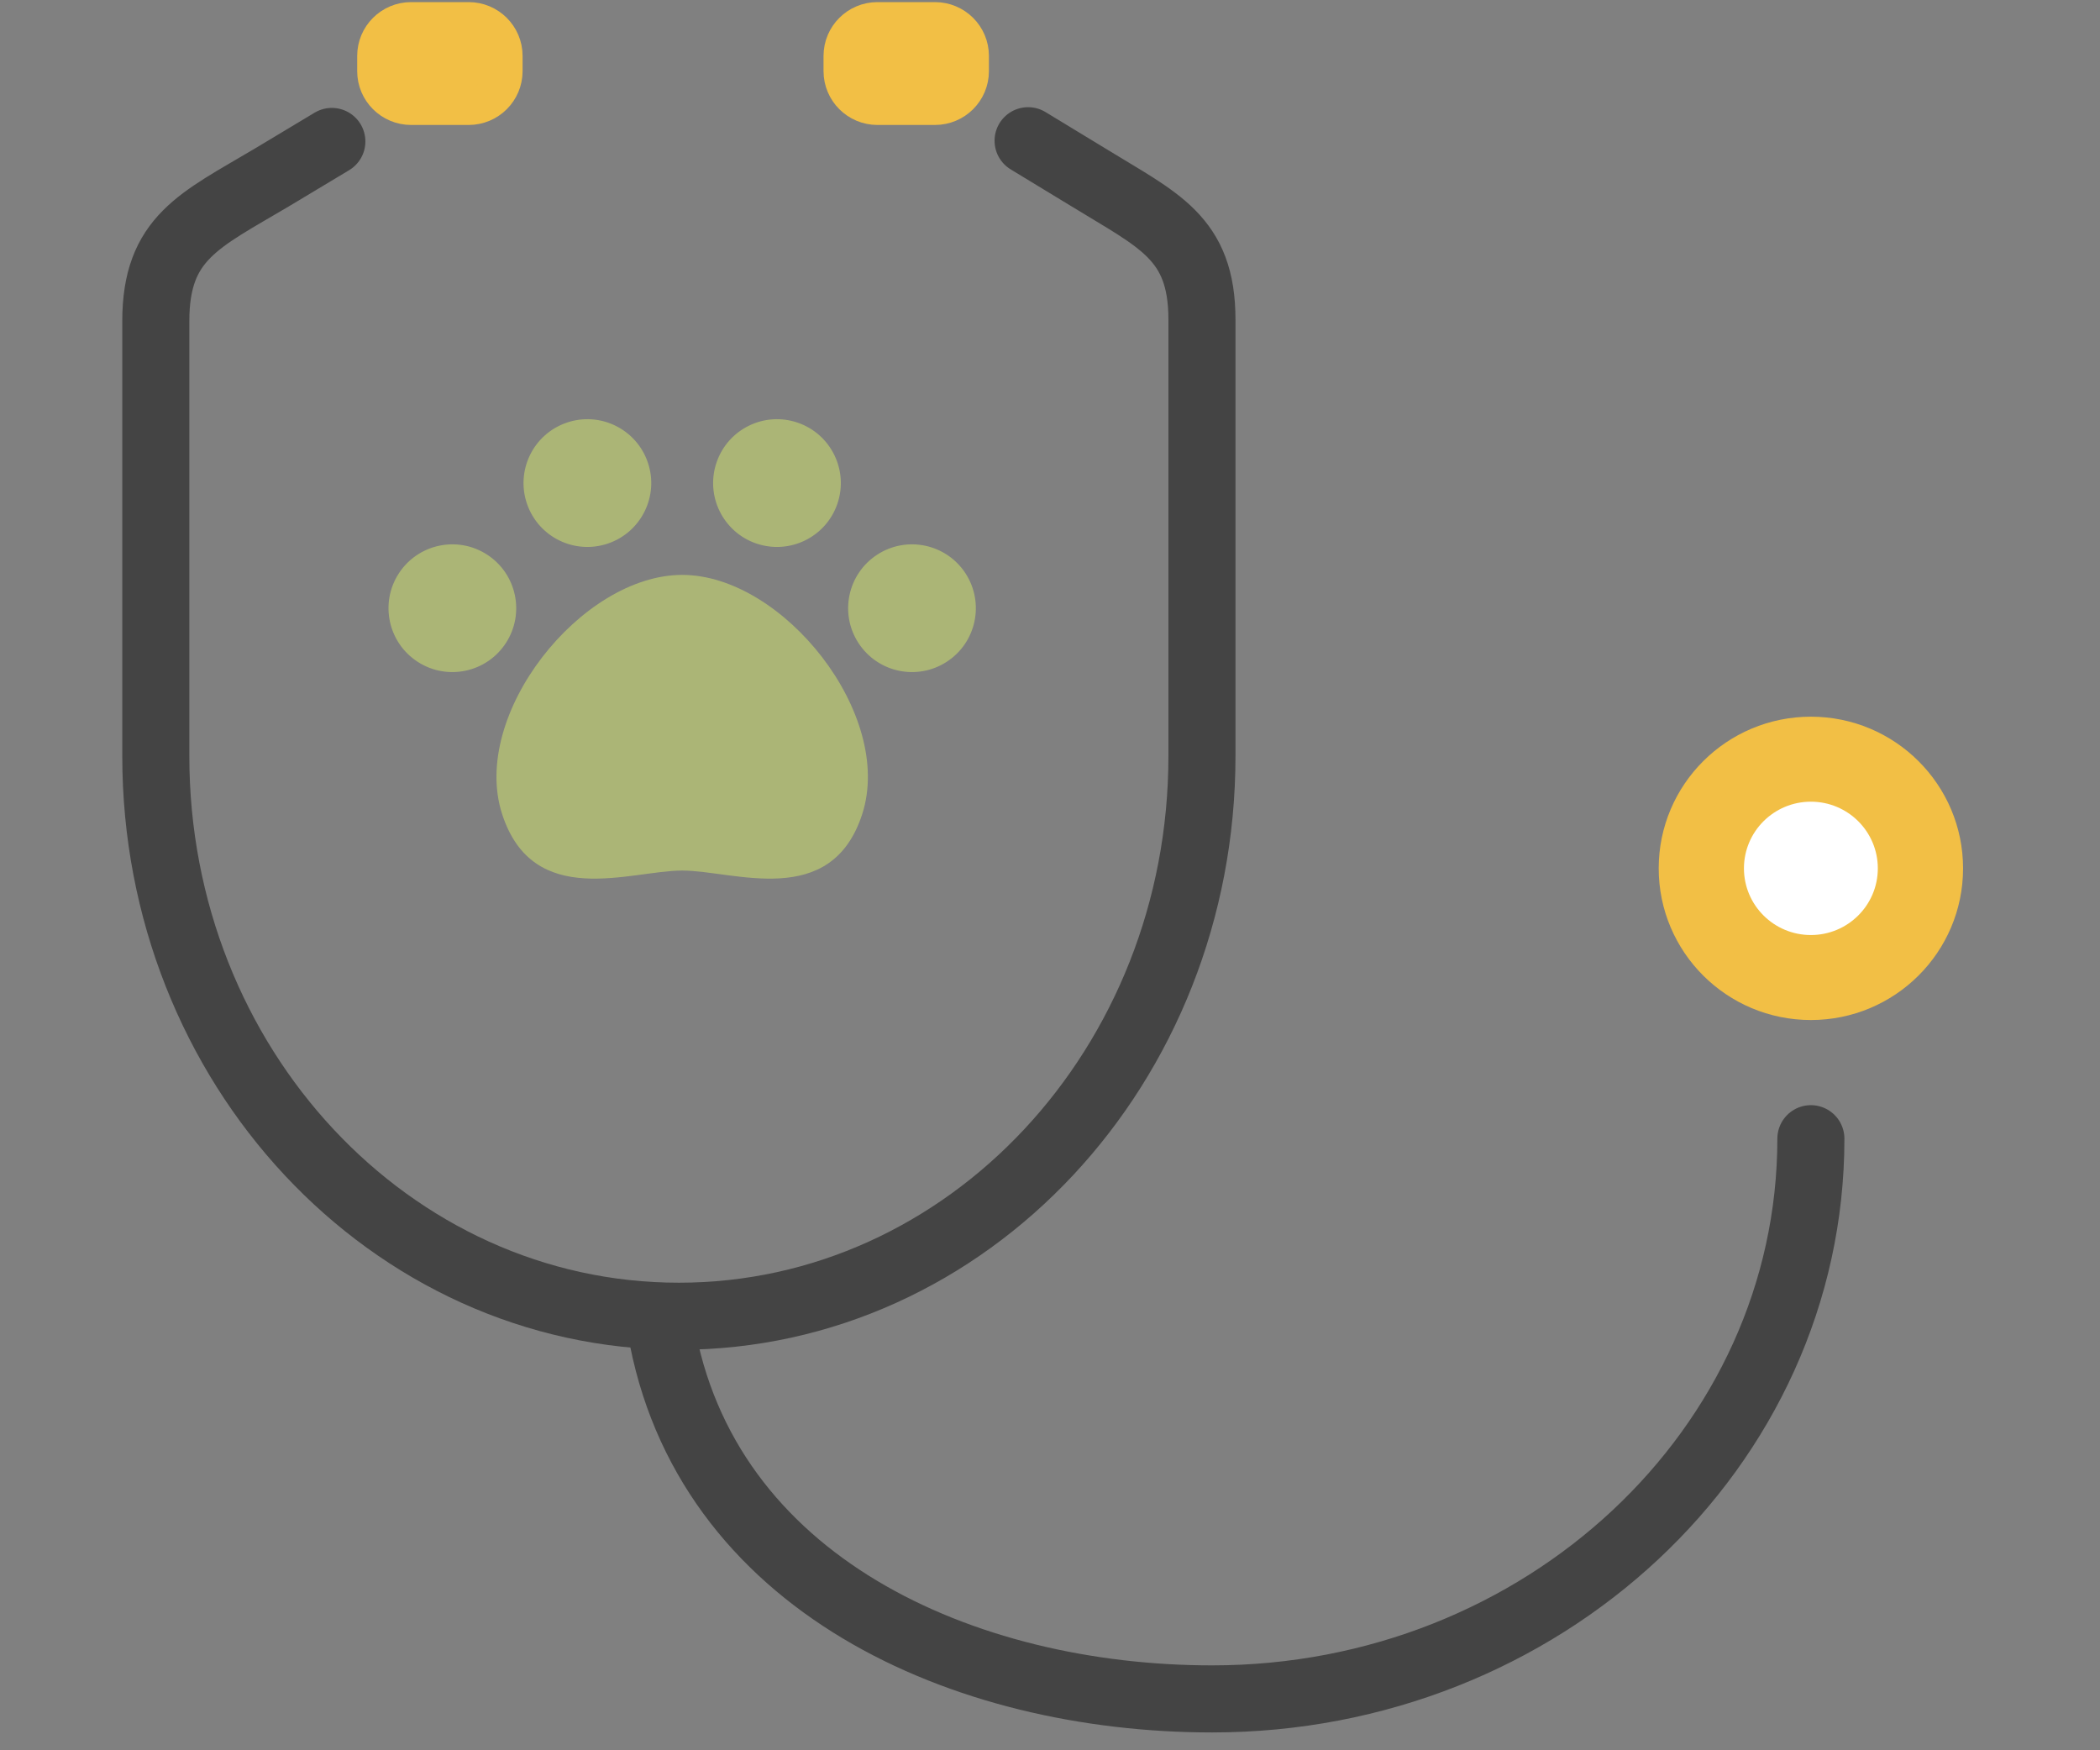 <svg width="120" height="100" viewBox="0 0 120 100" fill="none" xmlns="http://www.w3.org/2000/svg">
<rect x="0" y="0" width="120" height="100" fill="#808080" stroke="none"/>
<path d="M18.963 8.081L15.513 10.152C11.397 12.595 8.903 13.588 8.903 18.35V43.194C8.903 60.875 22.289 75.202 38.793 75.202C55.297 75.202 68.683 60.875 68.683 43.194V18.267C68.683 13.547 66.189 12.595 62.156 10.11L58.748 8.04" stroke="#444444" stroke-width="3.832" stroke-linecap="round" stroke-linejoin="round"/>
<path d="M34.747 31.052C36.653 30.399 37.67 28.324 37.017 26.418C36.364 24.512 34.289 23.494 32.383 24.148C30.476 24.8 29.46 26.875 30.113 28.782C30.765 30.689 32.84 31.704 34.747 31.052Z" fill="#ABB576"/>
<path d="M28.912 36.732V36.733C30.007 35.04 29.523 32.781 27.832 31.686C26.14 30.592 23.881 31.075 22.785 32.767V32.767C21.691 34.459 22.175 36.718 23.867 37.812C25.559 38.908 27.817 38.424 28.912 36.732Z" fill="#ABB576"/>
<path d="M43.216 31.052C45.123 31.704 47.198 30.689 47.851 28.782C48.503 26.875 47.487 24.8 45.581 24.148C43.674 23.494 41.599 24.512 40.947 26.418C40.294 28.324 41.31 30.399 43.216 31.052Z" fill="#ABB576"/>
<path d="M38.982 32.846C33.215 32.846 26.851 40.831 28.693 46.513C30.472 51.999 36.029 49.738 38.982 49.738C41.934 49.738 47.491 51.999 49.27 46.513C51.112 40.831 44.749 32.846 38.982 32.846Z" fill="#ABB576"/>
<path d="M55.178 32.767V32.767C54.083 31.075 51.824 30.592 50.132 31.686C48.44 32.781 47.956 35.04 49.051 36.733V36.732C50.146 38.424 52.405 38.908 54.096 37.812C55.788 36.718 56.272 34.459 55.178 32.767Z" fill="#ABB576"/>
<path d="M37.754 75.823C40.248 90.523 55.089 97.065 69.265 97.065C88.139 97.065 103.479 82.739 103.479 65.058" stroke="#444444" stroke-width="3.832" stroke-linecap="round" stroke-linejoin="round"/>
<path d="M103.479 57.19C107.68 57.19 111.087 53.798 111.087 49.613C111.087 45.428 107.68 42.035 103.479 42.035C99.277 42.035 95.871 45.428 95.871 49.613C95.871 53.798 99.277 57.19 103.479 57.19Z" fill="#F2BF45" stroke="#F2BF45" stroke-width="2.176" stroke-linecap="round" stroke-linejoin="round"/>
<path d="M103.479 53.422C105.591 53.422 107.304 51.717 107.304 49.613C107.304 47.509 105.591 45.803 103.479 45.803C101.367 45.803 99.654 47.509 99.654 49.613C99.654 51.717 101.367 53.422 103.479 53.422Z" fill="white"/>
<path d="M26.779 1.208H23.494C22.392 1.208 21.499 2.097 21.499 3.195V4.065C21.499 5.162 22.392 6.052 23.494 6.052H26.779C27.881 6.052 28.774 5.162 28.774 4.065V3.195C28.774 2.097 27.881 1.208 26.779 1.208Z" fill="#F2BF45" stroke="#F2BF45" stroke-width="2.176" stroke-linecap="round" stroke-linejoin="round"/>
<path d="M53.426 1.208H50.142C49.04 1.208 48.147 2.097 48.147 3.195V4.065C48.147 5.162 49.04 6.052 50.142 6.052H53.426C54.528 6.052 55.422 5.162 55.422 4.065V3.195C55.422 2.097 54.528 1.208 53.426 1.208Z" fill="#F2BF45" stroke="#F2BF45" stroke-width="2.176" stroke-linecap="round" stroke-linejoin="round"/>
</svg>
